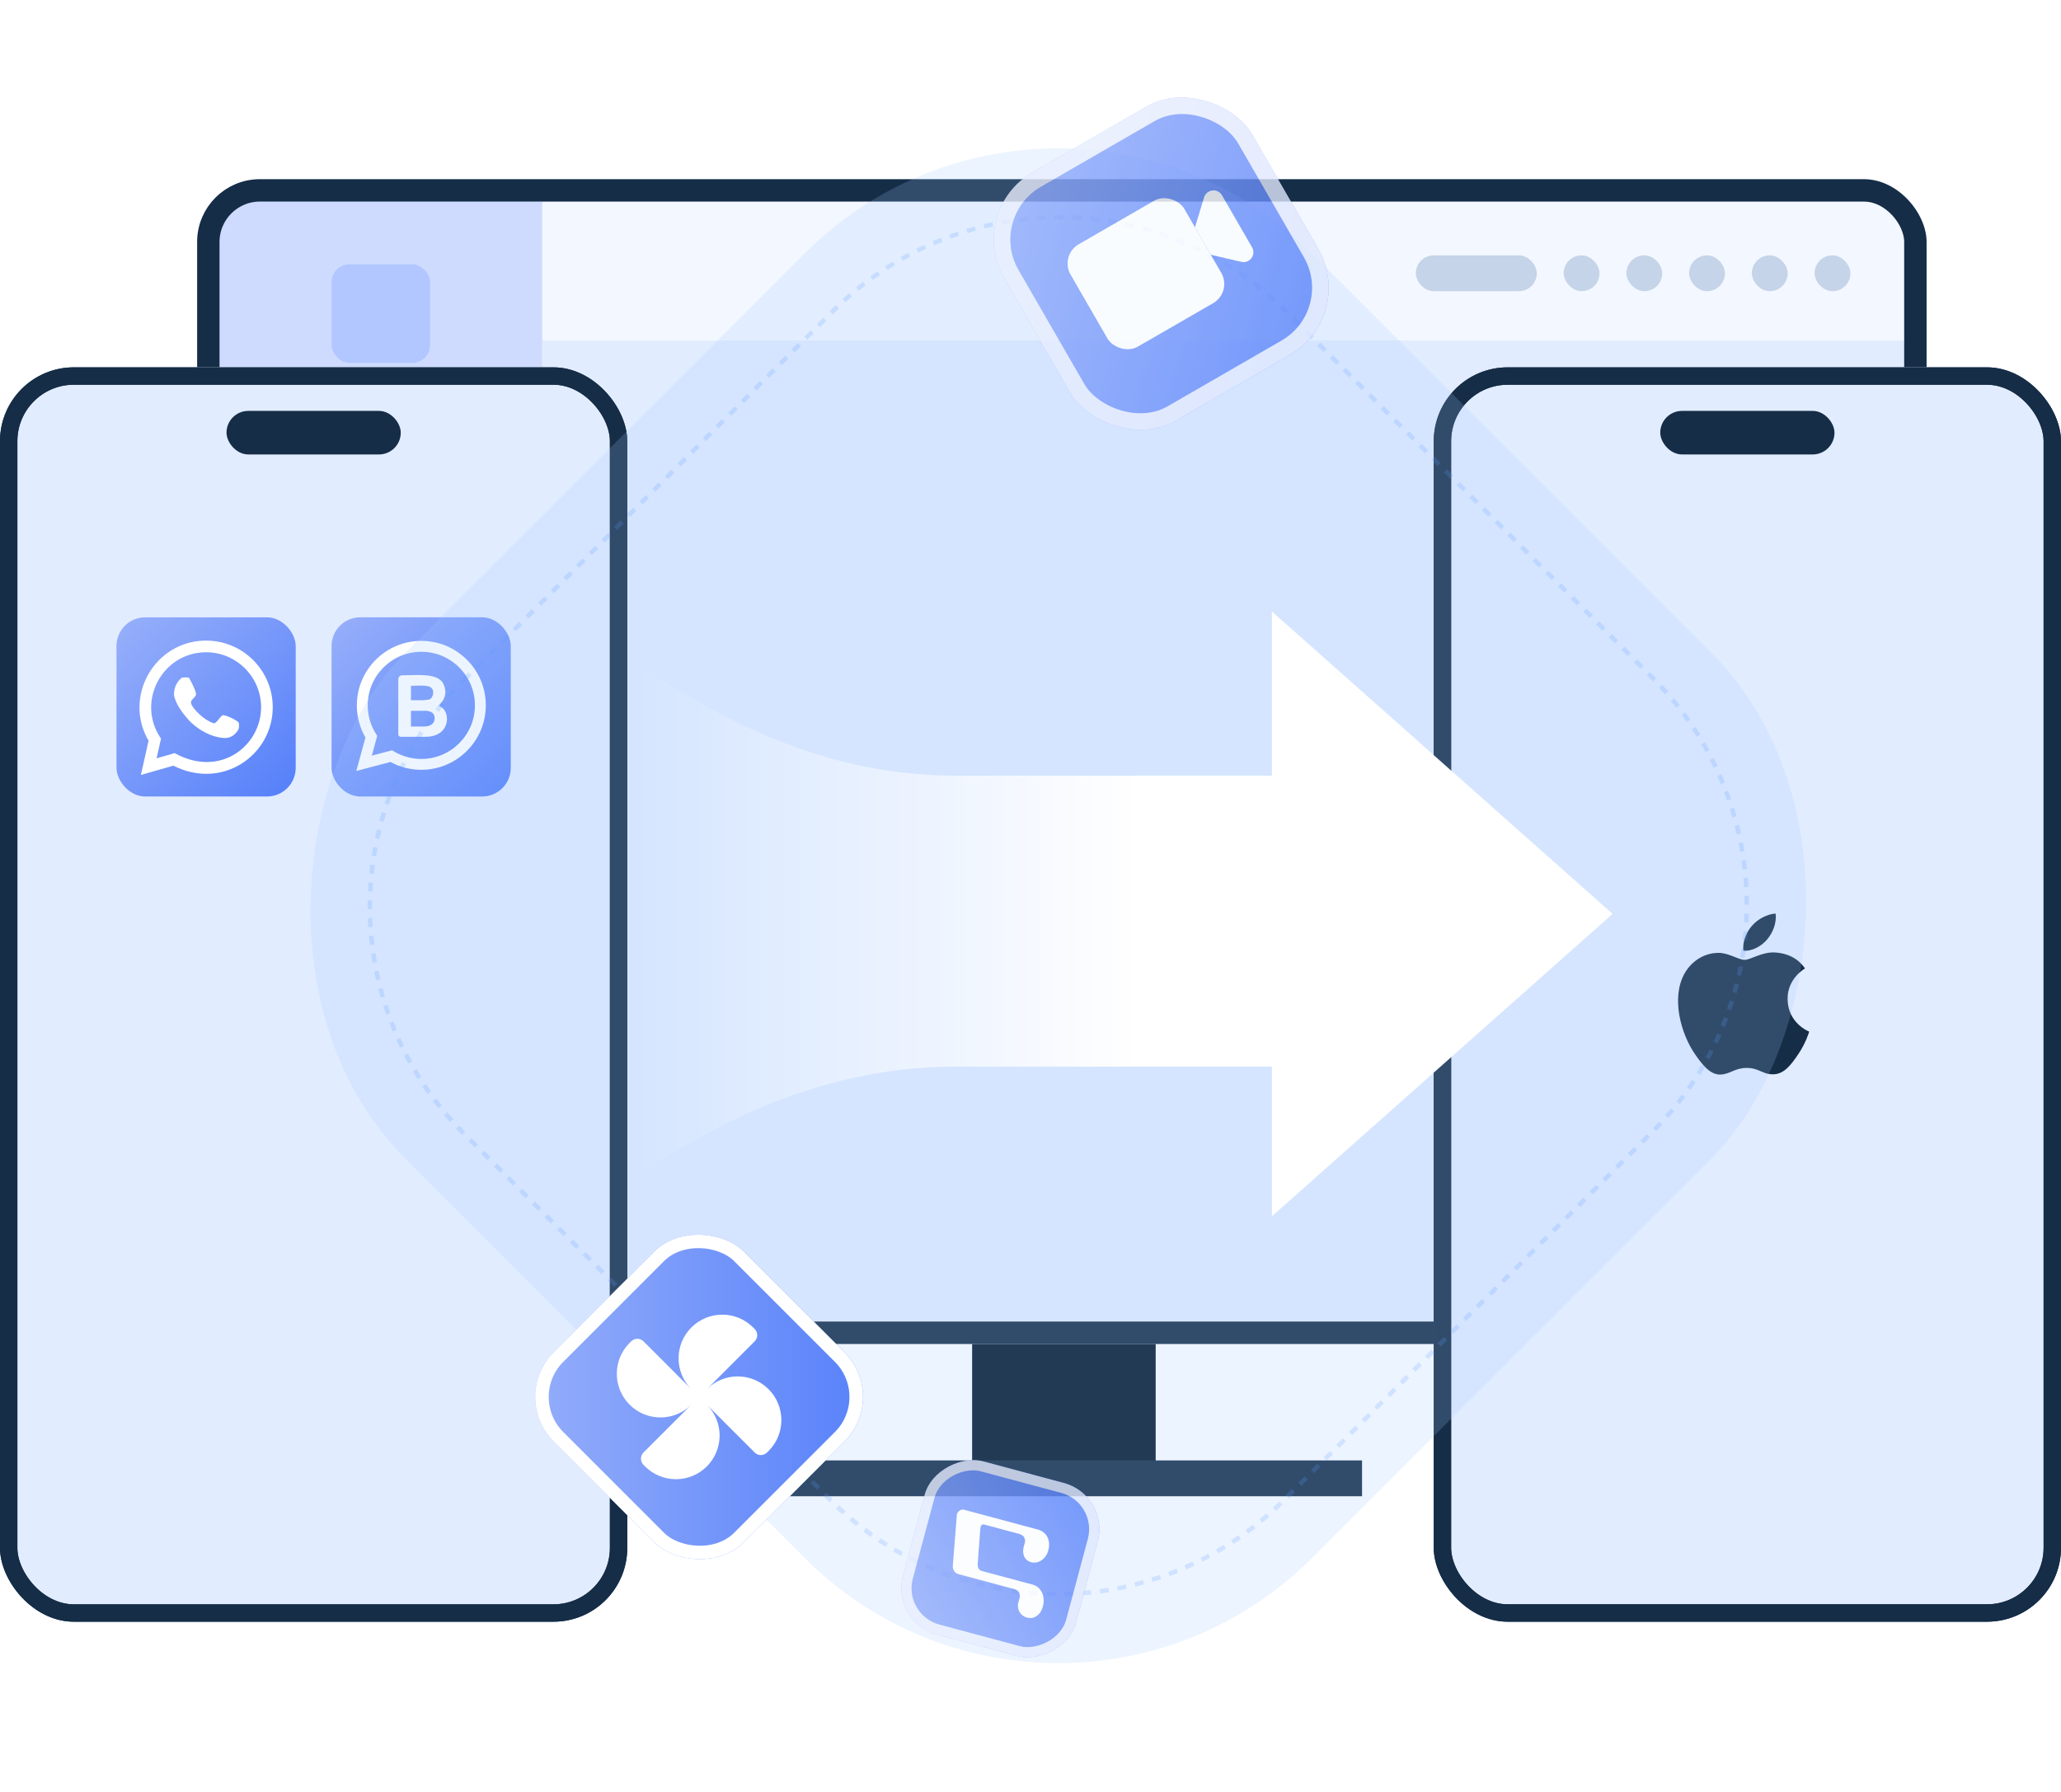 <svg fill="none" height="400" viewBox="0 0 460 400" width="460" xmlns="http://www.w3.org/2000/svg" xmlns:xlink="http://www.w3.org/1999/xlink"><clipPath id="a"><path d="m0 0h460v400h-460z"/></clipPath><clipPath id="b"><rect height="260" rx="14" width="386" x="44" y="40"/></clipPath><clipPath id="c"><rect height="280" rx="16.48" width="140" x="0" y="82"/></clipPath><filter id="d" color-interpolation-filters="sRGB" height="57.981" width="57.981" x="-8.991" y="-7.192"><feFlood flood-opacity="0" result="BackgroundImageFix"/><feColorMatrix in="SourceAlpha" type="matrix" values="0 0 0 0 0 0 0 0 0 0 0 0 0 0 0 0 0 0 127 0"/><feOffset dx="0" dy="1.798"/><feGaussianBlur stdDeviation="2.248"/><feColorMatrix type="matrix" values="0 0 0 0 0 0 0 0 0 0 0 0 0 0 0 0 0 0 0.1 0"/><feBlend in2="BackgroundImageFix" mode="normal" result="effect1_dropShadow"/><feBlend in="SourceGraphic" in2="effect1_dropShadow" mode="normal" result="shape"/></filter><linearGradient id="e" x1="1" x2="0" y1="1" y2="0"><stop offset="0" stop-color="#547ffa"/><stop offset="1" stop-color="#98b0fa"/></linearGradient><clipPath id="f"><rect height="40" rx="6.404" width="40" x="26" y="136"/></clipPath><filter id="g" color-interpolation-filters="sRGB" height="57.97" width="57.97" x="-8.985" y="-7.188"><feFlood flood-opacity="0" result="BackgroundImageFix"/><feColorMatrix in="SourceAlpha" type="matrix" values="0 0 0 0 0 0 0 0 0 0 0 0 0 0 0 0 0 0 127 0"/><feOffset dx="0" dy="1.797"/><feGaussianBlur stdDeviation="2.246"/><feColorMatrix type="matrix" values="0 0 0 0 0 0 0 0 0 0 0 0 0 0 0 0 0 0 0.1 0"/><feBlend in2="BackgroundImageFix" mode="normal" result="effect1_dropShadow"/><feBlend in="SourceGraphic" in2="effect1_dropShadow" mode="normal" result="shape"/></filter><clipPath id="h"><rect height="40" rx="6.4" width="40" x="74" y="136"/></clipPath><clipPath id="i"><rect height="280" rx="16.506" width="140" x="320" y="82"/></clipPath><clipPath id="j"><path d="m370.556 202.556h38.889v38.889h-38.889z"/></clipPath><filter id="k" color-interpolation-filters="sRGB" height="88.715" width="88.715" x="-12.357" y="-9.886"><feFlood flood-opacity="0" result="BackgroundImageFix"/><feColorMatrix in="SourceAlpha" type="matrix" values="0 0 0 0 0 0 0 0 0 0 0 0 0 0 0 0 0 0 127 0"/><feOffset dx="0" dy="2.471"/><feGaussianBlur stdDeviation="3.089"/><feColorMatrix type="matrix" values="0 0 0 0 0 0 0 0 0 0 0 0 0 0 0 0 0 0 0.1 0"/><feBlend in2="BackgroundImageFix" mode="normal" result="effect1_dropShadow"/><feBlend in="SourceGraphic" in2="effect1_dropShadow" mode="normal" result="shape"/></filter><clipPath id="l"><rect height="64" rx="17.3" width="64" x="214.233" y="45"/></clipPath><filter id="m" color-interpolation-filters="sRGB" height="80.144" width="80.144" x="-10.072" y="-8.058"><feFlood flood-opacity="0" result="BackgroundImageFix"/><feColorMatrix in="SourceAlpha" type="matrix" values="0 0 0 0 0 0 0 0 0 0 0 0 0 0 0 0 0 0 127 0"/><feOffset dx="0" dy="2.014"/><feGaussianBlur stdDeviation="2.518"/><feColorMatrix type="matrix" values="0 0 0 0 0 0 0 0 0 0 0 0 0 0 0 0 0 0 0.1 0"/><feBlend in2="BackgroundImageFix" mode="normal" result="effect1_dropShadow"/><feBlend in="SourceGraphic" in2="effect1_dropShadow" mode="normal" result="shape"/></filter><clipPath id="n"><rect height="60" rx="14.101" width="60" x="112.233" y="310.426"/></clipPath><linearGradient id="o" x1="1" x2="0" y1=".5" y2=".5"><stop offset=".483" stop-color="#fff"/><stop offset="1" stop-color="#fff" stop-opacity="0"/></linearGradient><filter id="p" color-interpolation-filters="sRGB" height="55.239" width="55.239" x="-7.619" y="-6.095"><feFlood flood-opacity="0" result="BackgroundImageFix"/><feColorMatrix in="SourceAlpha" type="matrix" values="0 0 0 0 0 0 0 0 0 0 0 0 0 0 0 0 0 0 127 0"/><feOffset dx="0" dy="1.524"/><feGaussianBlur stdDeviation="1.905"/><feColorMatrix type="matrix" values="0 0 0 0 0 0 0 0 0 0 0 0 0 0 0 0 0 0 0.1 0"/><feBlend in2="BackgroundImageFix" mode="normal" result="effect1_dropShadow"/><feBlend in="SourceGraphic" in2="effect1_dropShadow" mode="normal" result="shape"/></filter><clipPath id="q"><rect height="40" rx="10.667" width="40" x="197.232" y="361.637"/></clipPath><g clip-path="url(#a)"><path d="m0 0h460v400h-460z" fill="#fff"/><path d="m216.972 299h40.967v27.333h-40.967z" fill="#04172a"/><path d="m170 326h134v8h-134z" fill="#152d46"/><g clip-path="url(#b)"><rect fill="#e2ecff" height="260" rx="14" width="386" x="44" y="40"/><path d="m121 45h304v31h-304z" fill="#fff" opacity=".6"/><path d="m49 295h72v-250h-72z" fill="#cedbff"/><rect fill="#4579ff" height="22" opacity=".2" rx="4" width="22" x="74" y="59"/><rect fill="#124a8c" height="8" opacity=".2" rx="4" width="27" x="316" y="57"/><rect fill="#124a8c" height="8" opacity=".2" rx="4" width="8" x="349" y="57"/><rect fill="#124a8c" height="8" opacity=".2" rx="4" width="8" x="363" y="57"/><rect fill="#124a8c" height="8" opacity=".2" rx="4" width="8" x="377" y="57"/><rect fill="#124a8c" height="8" opacity=".2" rx="4" width="8" x="391" y="57"/><rect fill="#124a8c" height="8" opacity=".2" rx="4" width="8" x="405" y="57"/><g fill="#4579ff"><rect height="12" opacity=".2" rx="3" width="12" x="65" y="97"/><rect height="4" opacity=".2" rx="2" width="24" x="81" y="101"/><rect height="12" opacity=".2" rx="3" width="12" x="65" y="119"/><rect height="4" opacity=".2" rx="2" width="24" x="81" y="123"/><rect height="12" opacity=".2" rx="3" width="12" x="65" y="141"/><rect height="4" opacity=".2" rx="2" width="24" x="81" y="145"/><rect height="12" opacity=".2" rx="3" width="12" x="65" y="187"/><rect height="4" opacity=".2" rx="2" width="24" x="81" y="191"/></g><rect fill="#5a83fa" height="24" rx="4" width="56" x="57" y="158"/><rect fill="#a8beff" height="12" rx="3" width="12" x="65" y="164"/><rect fill="#a8beff" height="4" rx="2" width="24" x="81" y="168"/><rect fill="none" height="255" rx="11.5" stroke="#152d46" stroke-width="5" width="381" x="46.5" y="42.5"/></g><g transform="matrix(1 -0 -0 1 0 0)"><g clip-path="url(#c)"><rect fill="#e2ecff" height="280" rx="16.48" width="140" x="0" y="82"/><rect fill="#e2ecff" height="280" rx="16.48" width="140" x="0" y="82"/><rect fill="none" height="276.122" rx="14.541" stroke="#152d46" stroke-width="3.878" width="136.122" x="1.939" y="83.939"/><g filter="url(#d)"><g clip-path="url(#f)"><rect fill="url(#e)" height="40" rx="6.404" width="40" x="26" y="136"/><path d="m33.162 163.558-1.72 7.633 7.244-2.078c11.012 5.566 22.189-2.41 22.189-13.041 0-8.202-6.67-14.874-14.865-14.874-11.452 0-18.604 12.488-12.848 22.361zm25.111-7.486c0 8.605-9.154 15.879-19.281 10.245l-4.046 1.161.988-4.388-.289-.456c-5.135-8.102.688-18.833 10.365-18.833 6.762 0 12.263 5.505 12.263 12.271zm-16.056-6.539c-.36-.192-1.37-.154-1.734 0-1.405 1.306-1.653 2.612-1.65 3.866.314 1.392 1.025 2.928 3.035 5.246 2.288 2.638 5.691 4.211 8.226 4.296 1.179.04 2.027-.468 2.772-1.372.488-.592.556-1.125.441-2.016-.214-.504-3.308-2.018-3.742-1.628-.763.685-1.183 1.61-1.784 1.745-2.528-.757-5.233-3.789-5.159-4.684.056-.677.658-.791 1.123-1.642q.111-.799-1.528-3.811z" fill="#fff" fill-rule="evenodd"/></g></g><g filter="url(#g)"><g clip-path="url(#h)"><rect fill="url(#e)" height="40" rx="6.4" width="40" x="74" y="136"/><path d="m94.037 141.263c3.85.002 7.463 1.5 10.18 4.219v-0c2.717 2.719 4.213 6.333 4.211 10.177-.003 7.932-6.46 14.386-14.391 14.386h-.006c-2.402 0-4.766-.602-6.877-1.751l-7.629 2.001 2.042-7.455c-1.261-2.187-1.924-4.667-1.921-7.192.003-7.932 6.459-14.385 14.391-14.385zm-.005 26.353h.005l-0.0.001c6.593 0 11.958-5.364 11.961-11.957.002-3.195-1.241-6.199-3.499-8.46s-5.262-3.506-8.456-3.507c-6.598 0-11.964 5.364-11.967 11.956-.003 2.251.632 4.458 1.83 6.364l.284.453-1.208 4.412 4.527-1.188.437.259c1.843 1.091 3.946 1.667 6.088 1.667zm-4.034-4.939c-.477.001-.685.001-.787-.06-.161-.098-.318-.177-.318-.698 0-.472.001-1.058.001-1.713.003-2.911.007-7.197-.001-8.987-.001-.164-.004-.322-.007-.472-.022-1.113-.036-1.805 1.026-1.805.491-0 1.017-.014 1.559-.029 3.054-.082 6.632-.179 7.573 2.118.914 2.232-.124 3.524-.753 4.307-.142.176-.263.327-.336.456 2.715.763 2.868 6.875-2.939 6.875-1.244 0-2.993.006-5.018.008zm3.239-8.17c-.428-.002-.921-.005-1.513.003v-3.212c.069-.003.146-.006.228-.01 1.1-.049 3.238-.143 3.996.236 1.173.586.814 2.31-.005 2.776-.87.218-1.553.214-2.706.208zm1.437 5.868c-1.109.002-2.402.002-2.95.002v-3.502c1.185 0 2.369 0 3.405-.01 1.087.108 1.87.494 1.891 1.671.028 1.25-1.09 1.837-2.345 1.839z" fill="#fff" fill-rule="evenodd" transform="matrix(1 -0 -0 1 0 0)"/></g></g><rect fill="none" height="276.122" rx="14.541" stroke="#152d46" stroke-width="3.878" width="136.122" x="1.939" y="83.939"/></g><rect fill="#152d46" height="9.722" rx="4.861" width="38.889" x="50.556" y="91.722"/></g><g transform="matrix(1 -0 -0 1 0 0)"><g clip-path="url(#i)"><rect fill="#e2ecff" height="280" rx="16.506" width="140" x="320" y="82"/><rect fill="#e2ecff" height="280" rx="16.506" width="140" x="320" y="82"/><g fill="none" stroke="#152d46" stroke-width="3.884"><rect height="276.116" rx="14.564" width="136.116" x="321.942" y="83.942"/><rect height="276.116" rx="14.564" width="136.116" x="321.942" y="83.942"/></g></g><rect fill="#152d46" height="9.722" rx="4.861" width="38.889" x="370.556" y="91.722"/><g clip-path="url(#j)"><path d="m389.391 214.258c-1.419 0-3.617-1.614-5.931-1.556-3.053.039-5.853 1.769-7.428 4.511-3.169 5.503-.817 13.63 2.275 18.103 1.517 2.178 3.306 4.628 5.678 4.55 2.275-.097 3.131-1.478 5.892-1.478 2.742 0 3.519 1.478 5.931 1.419 2.45-.039 4.006-2.217 5.503-4.414 1.731-2.528 2.45-4.978 2.489-5.114-.058-.019-4.764-1.828-4.822-7.272-.039-4.55 3.714-6.728 3.889-6.825-2.139-3.131-5.425-3.481-6.572-3.558-2.994-.233-5.503 1.633-6.903 1.633zm5.056-4.589c1.264-1.517 2.1-3.636 1.867-5.736-1.808.078-3.986 1.206-5.289 2.722-1.167 1.342-2.178 3.5-1.906 5.561 2.003.156 4.064-1.031 5.328-2.547z" fill="#152d46"/></g></g><rect fill="#a1c8ff" height="286" opacity=".2" rx="80" transform="matrix(.707 .707 -.707 .707 69.191 -167.042)" width="286" x="236.233"/><path d="m302.885 18.449q1.005-.078 2.011-.128l.05.999q-.993.049-1.983.126zm-3.966.419q.986-.132 1.975-.236l.105.994q-.976.103-1.948.233zm-3.97.644q.989-.189 1.983-.35l.16.987q-.98.159-1.956.345zm-3.892.856q.971-.242 1.948-.457l.215.977q-.964.212-1.921.45zm-3.861 1.077q.952-.294 1.912-.562l.269.963q-.946.264-1.885.554zm-3.789 1.288q.941-.349 1.891-.672l.322.947q-.937.319-1.865.663zm-3.71 1.496q.912-.398 1.835-.77l.374.927q-.91.367-1.81.759zm-3.63 1.704q.898-.452 1.808-.879l.425.905q-.897.421-1.782.867zm-3.517 1.896q.865-.498 1.744-.971l.474.88q-.866.467-1.719.958zm-3.421 2.098q.842-.549 1.699-1.074l.523.853q-.845.518-1.675 1.06zm-3.284 2.274q.806-.592 1.628-1.161l.569.822q-.811.561-1.605 1.145zm-3.163 2.461q.774-.637 1.565-1.253l.614.789q-.78.607-1.543 1.235zm-3.015 2.628q.736-.678 1.49-1.336l.657.754q-.744.648-1.47 1.317zm-2.868 2.795q.698-.719 1.415-1.417l.698.716q-.707.689-1.395 1.398zm-2.707 2.949q.656-.756 1.333-1.493l.737.676q-.667.727-1.314 1.472zm-2.539 3.095q.614-.792 1.25-1.567l.773.634q-.627.764-1.233 1.546zm-2.363 3.23q.568-.823 1.158-1.63l.807.59q-.582.796-1.141 1.607zm-2.181 3.359q.523-.858 1.071-1.7l.839.545q-.54.831-1.056 1.677zm-1.987 3.469q.472-.879.968-1.745l.868.497q-.489.854-.954 1.721zm-1.797 3.585q.425-.91.875-1.809l.894.448q-.444.886-.863 1.784zm-1.587 3.659q.37-.923.766-1.836l.917.398q-.39.9-.755 1.81zm-1.391 3.77q.321-.951.668-1.892l.938.346q-.343.928-.659 1.866zm-1.171 3.813q.266-.962.559-1.915l.956.293q-.289.941-.551 1.889zm-.963 3.897q.213-.977.453-1.948l.971.24q-.236.957-.446 1.921zm-.742 3.93q.16-.996.347-1.987l.983.186q-.185.977-.342 1.959zm-.522 3.96q.103-.989.232-1.974l.991.131q-.128.972-.229 1.947zm-.303 4.004q.048-1.006.124-2.01l.997.076q-.075.99-.122 1.982zm-.082 3.972v-.545q0-.718.014-1.436l1.0.02q-.014.708-.014 1.416v.545zm0 4v-2h1v2zm0 4v-2h1v2zm0 4v-2h1v2zm0 4v-2h1v2zm0 4v-2h1v2zm0 4v-2h1v2zm0 4v-2h1v2zm0 4v-2h1v2zm0 4v-2h1v2zm0 4v-2h1v2zm0 4v-2h1v2zm0 4v-2h1v2zm0 4v-2h1v2zm0 4v-2h1v2zm0 4v-2h1v2zm0 4v-2h1v2zm0 4v-2h1v2zm0 4v-2h1v2zm0 4v-2h1v2zm0 4v-2h1v2zm0 4v-2h1v2zm0 4v-2h1v2zm0 4v-2h1v2zm0 4v-2h1v2zm0 4v-2h1v2zm0 4v-2h1v2zm0 4v-2h1v2zm0 4v-2h1v2zm.008 5.055q-.008-.528-.008-1.055v-2h1v2q0 .52.008 1.04zm.169 3.993q-.07-1.002-.113-2.006l.999-.042q.042.99.111 1.978zm.391 3.976q-.124-.984-.222-1.971l.995-.098q.096.973.218 1.944zm.616 3.977q-.183-.994-.337-1.993l.988-.153q.152.985.332 1.966zm.826 3.893q-.234-.97-.442-1.947l.978-.208q.204.963.435 1.92zm1.05 3.874q-.289-.958-.551-1.925l.965-.261q.258.953.543 1.898zm1.258 3.792q-.342-.942-.657-1.893l.949-.315q.311.938.648 1.867zm1.47 3.725q-.391-.915-.756-1.839l.93-.368q.36.912.745 1.814zm1.675 3.637q-.445-.899-.865-1.811l.908-.419q.414.9.853 1.787zm1.872 3.534q-.491-.867-.958-1.748l.884-.469q.46.869.944 1.725zm2.071 3.433q-.542-.845-1.061-1.705l.856-.516q.511.848 1.046 1.681zm2.252 3.303q-.586-.809-1.148-1.635l.826-.563q.555.814 1.133 1.612zm2.439 3.182q-.632-.779-1.242-1.575l.794-.609q.602.785 1.225 1.554zm2.605 3.033q-.673-.74-1.324-1.499l.759-.652q.643.749 1.306 1.479zm2.773 2.889q-.713-.703-1.407-1.425l.721-.693q.684.712 1.387 1.405zm2.929 2.728q-.751-.661-1.483-1.343l.682-.732q.722.673 1.463 1.325zm3.075 2.562q-.787-.62-1.557-1.261l.64-.768q.759.632 1.535 1.243zm3.215 2.387q-.819-.574-1.622-1.17l.596-.803q.792.588 1.6 1.154zm3.341 2.205q-.853-.53-1.691-1.083l.551-.834q.826.545 1.668 1.067zm3.458 2.014q-.877-.478-1.74-.981l.503-.864q.852.496 1.716.968zm3.569 1.822q-.908-.432-1.804-.89l.455-.89q.884.451 1.779.877zm3.653 1.616q-.922-.378-1.833-.781l.404-.914q.898.397 1.807.769zm3.756 1.417q-.95-.329-1.89-.684l.353-.935q.927.349 1.864.673zm3.798 1.196q-.955-.272-1.902-.57l.3-.954q.934.294 1.875.563zm3.898.994q-.978-.22-1.948-.467l.247-.97q.958.245 1.921.462zm3.918.77q-.989-.166-1.973-.359l.193-.982q.971.191 1.946.355zm3.966.553q-.991-.11-1.978-.248l.138-.99q.974.135 1.95.244zm3.995.331q-1.008-.055-2.015-.139l.083-.996q.992.082 1.986.137zm3.973.109h-.018q-.979 0-1.958-.027l.027-.999q.965.026 1.931.026h.018zm4 0h-2v-1h2zm4 0h-2v-1h2zm4 0h-2v-1h2zm4 0h-2v-1h2zm4 0h-2v-1h2zm4 0h-2v-1h2zm3.999 0h-2v-1h2zm4 0h-2v-1h2zm4 0h-2v-1h2zm4 0h-2v-1h2zm4 0h-2v-1h2zm4 0h-2v-1h2zm4 0h-2v-1h2zm4 0h-2v-1h2zm4 0h-2v-1h2zm4 0h-2v-1h2zm4 0h-2v-1h2zm4 0h-2v-1h2zm4 0h-2v-1h2zm4 0h-2v-1h2zm4 0h-2v-1h2zm4 0h-2v-1h2zm4 0h-2v-1h2zm4 0h-2v-1h2zm4 0h-2v-1h2zm4 0h-2v-1h2zm4 0h-2v-1h2zm4 0h-2v-1h2zm3.998 0q-.064 0-.129 0h-1.869v-1h1.868.129zm3.976-.117q-.999.057-1.998.086l-.029-.999q.985-.029 1.97-.085zm3.992-.34q-.987.112-1.977.196l-.085-.996q.976-.083 1.95-.193zm3.968-.561q-.992.169-1.989.309l-.14-.99q.982-.139 1.961-.305zm3.915-.778q-.97.221-1.946.415l-.194-.981q.962-.191 1.918-.409zm3.896-1.002q-.97.279-1.948.53l-.248-.968q.963-.248 1.92-.523zm3.796-1.205q-.944.329-1.896.631l-.302-.953q.939-.298 1.869-.622zm3.751-1.424q-.925.381-1.861.737l-.355-.935q.923-.351 1.835-.727zm3.651-1.624q-.904.432-1.819.839l-.406-.913q.903-.402 1.793-.828zm3.564-1.829q-.874.48-1.761.935l-.456-.889q.874-.449 1.736-.922zm3.454-2.022q-.851.53-1.716 1.037l-.505-.863q.853-.499 1.692-1.023zm3.336-2.211q-.816.574-1.648 1.126l-.552-.834q.82-.544 1.625-1.11zm3.21-2.395q-.786.622-1.59 1.221l-.598-.801q.793-.591 1.568-1.204zm3.07-2.567q-.749.663-1.516 1.304l-.641-.767q.756-.633 1.494-1.286zm2.924-2.735q-.712.704-1.444 1.388l-.683-.73q.722-.675 1.423-1.369zm2.767-2.894q-.671.743-1.363 1.466l-.723-.691q.682-.713 1.344-1.446zm2.599-3.039q-.628.777-1.278 1.537l-.76-.65q.641-.749 1.261-1.516zm2.432-3.187q-.585.813-1.193 1.609l-.795-.607q.6-.785 1.176-1.586zm2.245-3.308q-.539.843-1.1 1.671l-.828-.562q.554-.815 1.085-1.647zm2.063-3.436q-.491.872-1.006 1.729l-.857-.514q.508-.847.992-1.706zm1.865-3.539q-.443.901-.911 1.789l-.885-.467q.462-.875.899-1.763zm1.667-3.64q-.39.919-.806 1.827l-.909-.416q.41-.896.795-1.802zm1.463-3.729q-.342.948-.71 1.886l-.931-.365q.363-.925.7-1.86zm1.249-3.792q-.285.953-.596 1.898l-.95-.313q.307-.932.588-1.872zm1.043-3.878q-.234.978-.495 1.949l-.966-.26q.257-.956.488-1.922zm.819-3.896q-.178.977-.382 1.949l-.979-.206q.202-.958.377-1.922zm.607-3.976q-.124.993-.275 1.983l-.988-.151q.149-.976.27-1.955zm.382-3.979q-.068 1.005-.165 2.008l-.995-.096q.095-.989.162-1.98zm.161-3.991q-.012.994-.052 1.986l-1-.04q.04-.979.052-1.958zm.006-3.986v2h-1v-2zm0-4v2h-1v-2zm0-4v2h-1v-2zm0-4v2h-1v-2zm0-4v2h-1v-2zm0-4v2h-1v-2zm0-4v2h-1v-2zm0-4v2h-1v-2zm0-4v2h-1v-2zm0-4v2h-1v-2zm0-4v2h-1v-2zm0-4v2h-1v-2zm0-4v2h-1v-2zm0-4v2h-1v-2zm0-4v2h-1v-2zm0-4v2h-1v-2zm0-4v2h-1v-2zm0-4v2h-1v-2zm0-4v2h-1v-2zm0-4v2h-1v-2zm0-4v2h-1v-2zm0-4v2h-1v-2zm0-4v2h-1v-2zm0-4v2h-1v-2zm0-4v2h-1v-2zm0-4v2h-1v-2zm0-4v2h-1v-2zm0-4v2h-1v-2zm0-4v2h-1v-2zm-.044-3.973q.035.991.042 1.982l-1 .007q-.007-.978-.041-1.954zm-.253-4.019q.092 1.008.155 2.017l-.998.063q-.062-.996-.153-1.989zm-.469-3.949q.145.989.263 1.981l-.993.118q-.116-.979-.26-1.953zm-.694-3.95q.199.977.372 1.959l-.985.173q-.17-.968-.367-1.932zm-.91-3.895q.255.971.483 1.949l-.973.227q-.225-.964-.477-1.922zm-1.125-3.837q.306.946.586 1.899l-.96.281q-.276-.941-.577-1.873zm-1.341-3.783q.363.939.699 1.888l-.943.334q-.331-.936-.689-1.862zm-1.541-3.682q.411.909.796 1.829l-.923.386q-.379-.907-.784-1.804zm-1.754-3.613q.465.892.904 1.797l-.9.437q-.433-.892-.891-1.772zm-1.939-3.488q.51.86.996 1.734l-.874.486q-.479-.861-.982-1.71zm-2.141-3.391q.559.832 1.094 1.679l-.846.534q-.527-.835-1.078-1.656zm-2.318-3.257q.603.799 1.183 1.614l-.815.58q-.572-.804-1.167-1.592zm-2.501-3.129q.646.764 1.27 1.545l-.781.624q-.616-.771-1.253-1.524zm-2.669-2.982q.688.727 1.356 1.473l-.746.667q-.658-.736-1.336-1.453zm-2.832-2.831q.728.688 1.436 1.396l-.707.707q-.699-.698-1.416-1.377zm-2.982-2.667q.763.646 1.509 1.312l-.667.745q-.735-.657-1.488-1.294zm-3.13-2.5q.8.604 1.584 1.23l-.624.781q-.773-.617-1.562-1.213zm-3.258-2.318q.83.556 1.643 1.135l-.58.815q-.802-.571-1.62-1.119zm-3.391-2.14q.863.511 1.712 1.047l-.534.846q-.836-.528-1.688-1.032zm-3.488-1.939q.884.46 1.754.943l-.486.874q-.858-.477-1.729-.93zm-3.614-1.753q.914.412 1.816.85l-.436.9q-.89-.431-1.791-.838zm-3.682-1.54q.932.359 1.853.745l-.386.923q-.908-.38-1.827-.734zm-3.783-1.34q.952.308 1.895.642l-.334.943q-.93-.329-1.868-.633zm-3.837-1.124q.973.256 1.938.539l-.281.96q-.952-.279-1.911-.531zm-3.895-.909q.976.199 1.946.426l-.227.974q-.957-.223-1.92-.42zm-3.951-.693q.998.146 1.991.321l-.173.985q-.98-.172-1.963-.316zm-3.949-.469q.986.089 1.968.206l-.117.993q-.969-.115-1.941-.203zm-4.019-.252q1.001.035 2.001.097l-.062.998q-.986-.062-1.974-.096zm-3.974-.043h1.484q.254 0 .508.002l-.003 1-.505-.002h-1.484zm-4 0h2v1h-2zm-4 0h2v1h-2zm-4 0h2v1h-2zm-4 0h2v1h-2zm-4 0h2v1h-2zm-4 0h2v1h-2zm-4 0h2v1h-2zm-4 0h2v1h-2zm-4 0h2v1h-2zm-4 0h2v1h-2zm-4 0h2v1h-2zm-4 0h2v1h-2zm-4 0h2v1h-2zm-4 0h2v1h-2zm-4 0h2v1h-2zm-4 0h2v1h-2zm-4 0h2v1h-2zm-4 0h2v1h-2zm-4 0h2v1h-2zm-4 0h2v1h-2zm-4 0h2v1h-2zm-4 0h2v1h-2zm-4 0h2v1h-2zm-4 0h2v1h-2zm-4 0h2v1h-2zm-4 0h2v1h-2zm-4 0h2v1h-2zm-4 0h2v1h-2zm-2 0v1h-.403q-.777 0-1.554.017l-.022-1q.788-.017 1.576-.017z" fill="#5a9fff" fill-rule="evenodd" opacity=".2" transform="matrix(.707 .707 -.707 .707 82.151 -161.866)"/><g filter="url(#k)" opacity=".8" transform="matrix(.866 -.5 .5 .866 6.202 113.145)"><g clip-path="url(#l)"><rect fill="url(#e)" height="64" rx="17.3" width="64" x="214.233" y="45"/><rect fill="#fff" height="26.383" rx="4.943" width="29.324" x="227.487" y="64.051"/><path d="m263.395 86.186c-.555.001-1.088-.213-1.488-.597l-5.095-4.769v-7.075l5.097-4.768c.4-.384.933-.599 1.488-.598 1.223-.015 2.221.976 2.214 2.199v13.406c.009 1.225-.99 2.219-2.215 2.203z" fill="#fff"/><rect fill="none" height="60.293" rx="15.447" stroke="#fff" stroke-opacity=".8" stroke-width="3.707" width="60.293" x="216.086" y="46.854"/></g></g><g filter="url(#m)" transform="matrix(.707 -.707 .707 .707 -186.632 170.282)"><g clip-path="url(#n)"><rect fill="url(#e)" height="60" rx="14.101" width="60" x="112.233" y="310.426"/><path d="m142.233 337.849v-14.972c0-1.077-.873-1.95-1.95-1.95h-.487c-5.385 0-9.75 4.365-9.75 9.75 0 5.357 4.32 9.705 9.667 9.75h-15.029c-1.077 0-1.95.873-1.95 1.95v.487c0 5.385 4.365 9.75 9.75 9.75 5.338 0 9.674-4.29 9.749-9.611v14.972c0 1.077.873 1.95 1.95 1.95h.487c5.385 0 9.75-4.365 9.75-9.75 0-5.363-4.33-9.715-9.684-9.75h15.047c1.077 0 1.95-.873 1.95-1.95v-.487c0-5.385-4.365-9.75-9.75-9.75-5.338 0-9.674 4.29-9.749 9.611z" fill="#fff" fill-rule="evenodd"/><rect fill="none" height="56.978" rx="12.59" stroke="#fff" stroke-width="3.022" width="56.978" x="113.743" y="311.937"/></g></g><path d="m283.878 271.5 76.043-67.5-76.043-67.5v36.648h-70.729q-35.364 0-70.728-25.169v114.478q35.364-24.357 70.728-24.357h70.729z" fill="url(#o)" fill-rule="evenodd"/><g filter="url(#p)" opacity=".8" transform="matrix(.259 -.966 .966 .259 -203.13 458.55)"><g clip-path="url(#q)"><rect fill="url(#e)" height="40" rx="10.667" width="40" x="197.232" y="361.637"/><path d="m206.078 390.807c0 1.554 1.3 2.753 3.192 2.753h.187c2.28 0 4.064-1.487 4.064-3.442v-11.699c0-.222-.042-1.107 1.353-1.377l7.652-1.454c.894-.151 1.171.152 1.142.766v7.371c.052.537-.033 1.079-.247 1.574-.268.364-.664.61-1.106.688h-1.134c-1.503 0-2.891.793-2.925 2.464-.034 1.672 1.567 3.041 3.456 3.041h.187c2.28 0 3.795-1.487 3.795-3.442v-17.202c-.168-.833-1.018-1.33-1.815-1.062l-11.035 2.04c-.875.197-1.46 1.033-1.354 1.933v12.201c.053.484-.038.973-.261 1.405-.263.363-.654.61-1.092.688h-1.35c-1.506-.013-2.728 1.229-2.709 2.753z" fill="#fff"/><rect fill="none" height="37.714" rx="9.524" stroke="#fff" stroke-opacity=".8" stroke-width="2.286" width="37.714" x="198.375" y="362.78"/></g></g></g></svg>